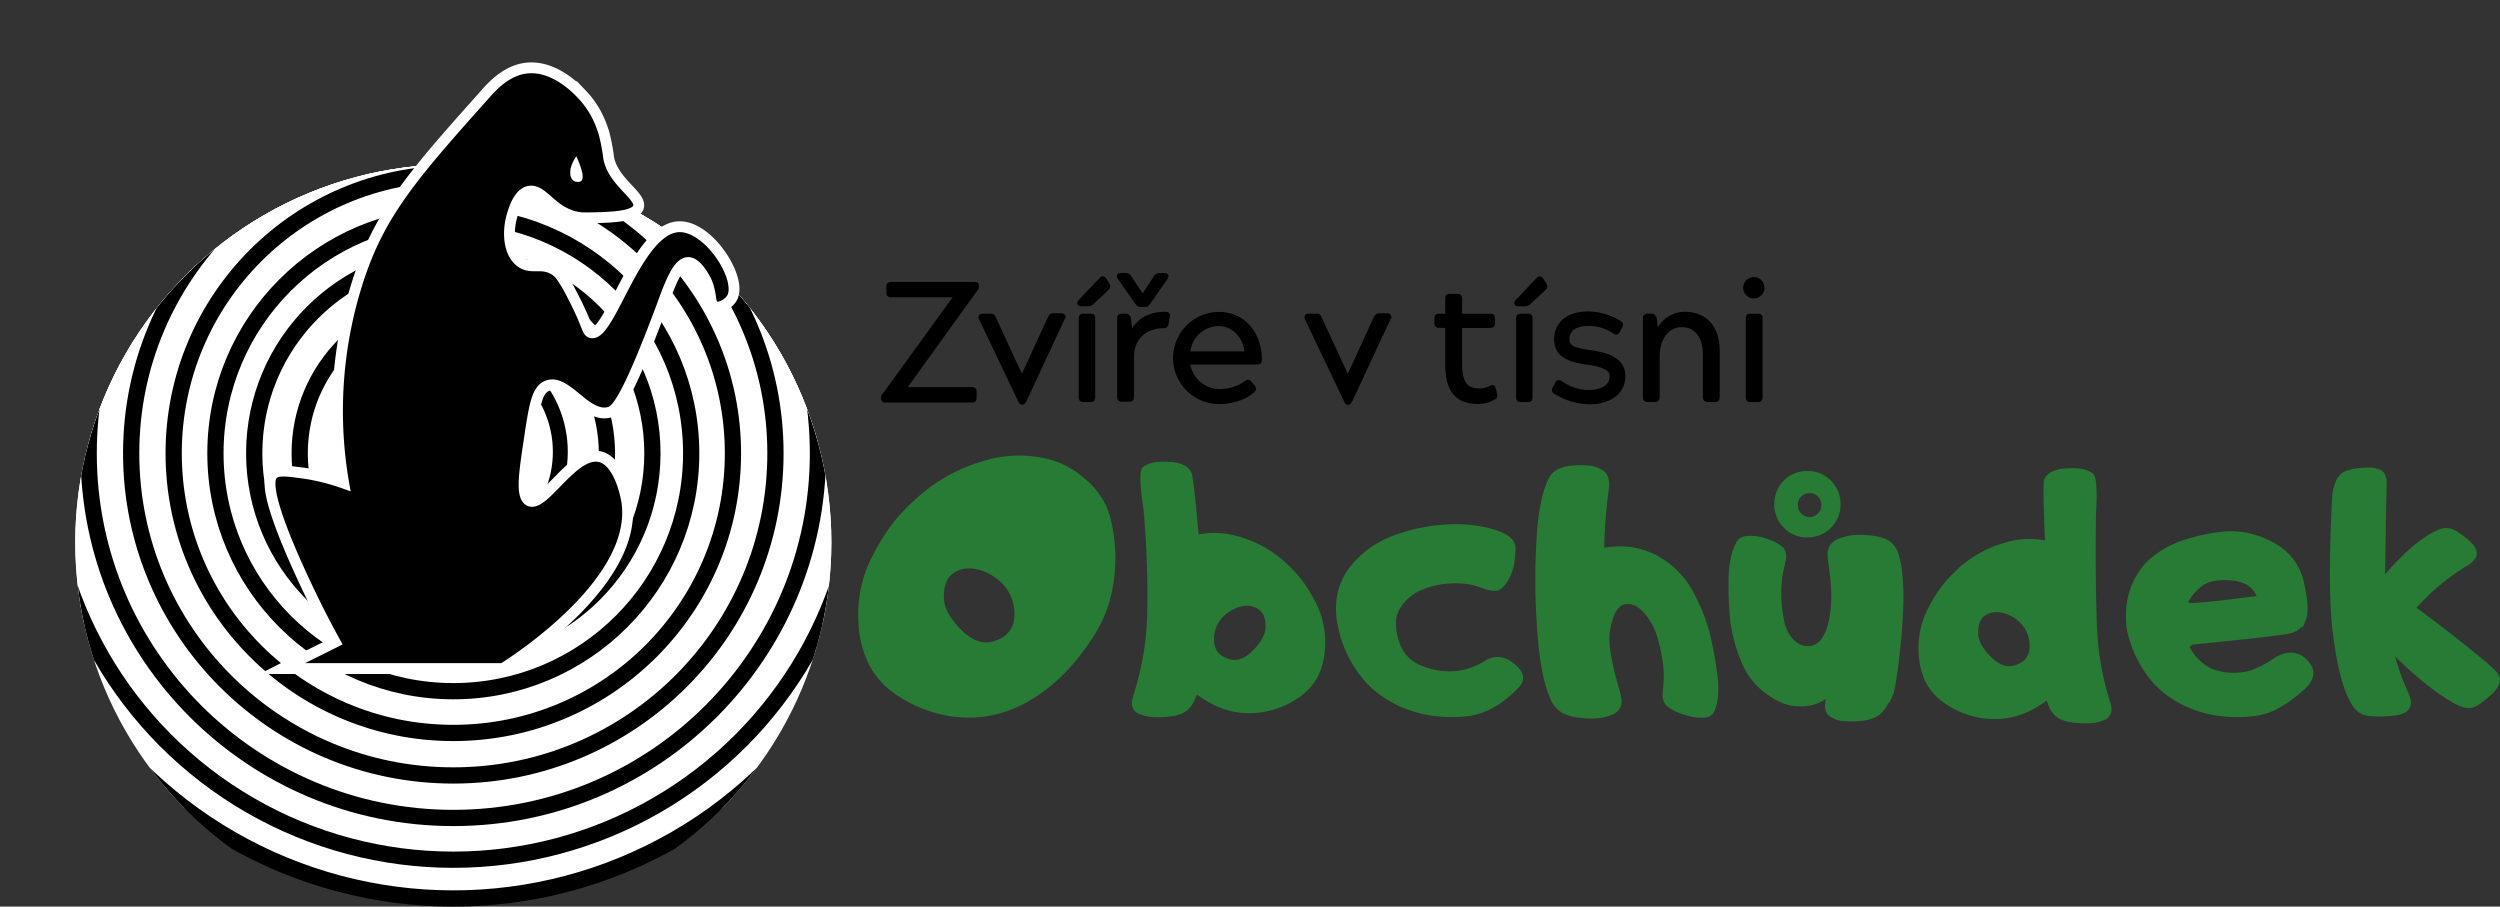 <svg xmlns="http://www.w3.org/2000/svg" xmlns:xlink="http://www.w3.org/1999/xlink" viewBox="0 0 670.51 243.16"><rect x="0" y="0" width="670.51" height="243.16" fill="#333333" stroke="none"/><defs><clipPath id="clip-path" transform="translate(20.18 16.71)"><circle cx="101.4" cy="128.77" r="101.4" style="fill:none"></circle></clipPath></defs><g id="Vrstva_2" data-name="Vrstva 2"><g id="Vrstva_1-2" data-name="Vrstva 1"><g style="clip-path:url(#clip-path)"><circle cx="121.58" cy="121.58" r="119.4" style="fill:#fff;stroke:#000;stroke-miterlimit:10;stroke-width:4.356px"></circle></g><g style="clip-path:url(#clip-path)"><circle cx="121.58" cy="121.58" r="109" style="fill:#fff;stroke:#000;stroke-miterlimit:10;stroke-width:4.356px"></circle></g><g style="clip-path:url(#clip-path)"><circle cx="121.58" cy="121.58" r="97.8" style="fill:#fff;stroke:#000;stroke-miterlimit:10;stroke-width:4.356px"></circle></g><g style="clip-path:url(#clip-path)"><circle cx="121.58" cy="121.58" r="86.4" style="fill:#fff;stroke:#000;stroke-miterlimit:10;stroke-width:4.356px"></circle></g><g style="clip-path:url(#clip-path)"><circle cx="121.58" cy="121.58" r="75" style="fill:#fff;stroke:#000;stroke-miterlimit:10;stroke-width:4.356px"></circle></g><g style="clip-path:url(#clip-path)"><circle cx="121.58" cy="121.58" r="63.8" style="fill:#fff;stroke:#000;stroke-miterlimit:10;stroke-width:4.356px"></circle></g><g style="clip-path:url(#clip-path)"><circle cx="121.58" cy="121.58" r="53.4" style="fill:#fff;stroke:#000;stroke-miterlimit:10;stroke-width:4.356px"></circle></g><g style="clip-path:url(#clip-path)"><circle cx="121.58" cy="121.58" r="41.2" style="fill:#fff;stroke:#000;stroke-miterlimit:10;stroke-width:4.356px"></circle></g><circle cx="121.28" cy="121.18" r="29" style="fill:none;stroke:#000;stroke-miterlimit:10;stroke-width:4px"></circle><path d="M72,112.87A113.82,113.82,0,0,1,76.7,56c5.9-16.7,15-27,33.2-47.4,2.2-2.5,6.2-6.8,11.8-7.1,7.1-.4,13,5.8,14.2,7.1a24,24,0,0,1,4.7,7.1c.5,1.1.8,2.1,1.1,2.9a48.41,48.41,0,0,1,1.3,6.5c.8,6.9,9.3,10.8,8,13.9-1,2.4-7.2,2.6-12.7,2.7h-2.4c-7.9-.7-10.3-7.9-14.2-7.1-3,.6-4.3,5.6-4.7,7.1-.9,3.4-1,9.2,2.4,11.8,3,2.3,5.7-.2,9.5,2.4.7.5,1.8,1.4,4.7,7.1,3.9,7.6,3.6,9.1,4.7,9.5,5.1,1.5,12.3-28.2,23.7-28.4,7.9-.2,16.9,13.8,14.2,19-.9,1.7-3.4,3-4.7,2.4-1.5-.7-.6-3.4-2.4-7.1-.2-.4-2.4-4.7-4.7-4.7-2.8,0-4.9,5.8-7.1,11.8-9.9,26.5-12.5,28-14.2,28.4-6.2,1.5-11.5-9.3-16.6-7.1-2.7,1.1-3.4,5.5-4.7,14.2s-2.4,15.4,0,16.6c3.9,1.9,11.8-13.6,19-11.8,5.3,1.3,7,11.2,7.1,11.8,3.4,21.1-28.6,42.1-33.2,45H55.5c4.7-2.4,9.5-4.7,14.2-7.1-2.6-4.7-5.9-11.1-9.5-19-10.1-22.2-8.1-25.2-7.1-26.1,1.3-1.2,4-.8,9.5,0A58.29,58.29,0,0,1,72,112.87Z" transform="translate(20.18 16.71)" style="stroke:#fff;stroke-miterlimit:10;stroke-width:2.904px"></path><path d="M134.4,25.27c-1.9,2.7-2,5.3-.9,6.3a1.87,1.87,0,0,0,2.1.3C136.7,31.07,135.6,28,134.4,25.27Z" transform="translate(20.18 16.71)" style="fill:#fff;stroke:#fff;stroke-miterlimit:10;stroke-width:0.068px"></path><path d="M217.1,90.57c-.2,0-.4,0-.4-.4v-.3a.71.71,0,0,1,.3-.6l19.4-26.8H218.8c-.5,0-.7-.2-.7-.7v-1.6c0-.5.2-.7.7-.7h22.6c.3,0,.4.1.4.4v.3c0,.3,0,.3-.3.7l-19.3,26.8h18.3c.5,0,.7.1.7.7V90c0,.5-.2.7-.7.7H217.1Z" transform="translate(20.18 16.71)" style="stroke:#000;stroke-miterlimit:10;stroke-width:1.112px"></path><path d="M242.9,68.67c-.2-.4,0-.7.4-.7h2.2c.5,0,.7.1.9.7l7.5,16.2h0l7.5-16.3c.3-.6.5-.7.9-.7h2.2a.43.43,0,0,1,.4.7l-10.3,22.1c-.3.4-.3.6-.6.6h-.1c-.2,0-.3-.2-.5-.6Z" transform="translate(20.18 16.71)" style="stroke:#000;stroke-miterlimit:10;stroke-width:1.112px"></path><path d="M272.7,64.47a1.59,1.59,0,0,1-1.2.4h-1.8c-.4,0-.6-.3-.1-.8l5.6-5.9c.3-.4.6-.2.9.2l.8,1.3c.2.4.2.6-.1.9Zm-3,4.2c0-.5.2-.7.7-.7h1.9c.6,0,.7.2.7.7v21.2c0,.5-.2.7-.7.7h-1.9c-.5,0-.7-.2-.7-.7Z" transform="translate(20.18 16.71)" style="stroke:#000;stroke-miterlimit:10;stroke-width:1.112px"></path><path d="M285.7,65.07c-.4,0-.7-.3-1-.7l-4.6-6.6c-.3-.5-.2-.7.3-.7h1.3a1.17,1.17,0,0,1,1.1.7l3.5,5.2,3.4-5.2a1.17,1.17,0,0,1,1.1-.7h1.4c.4,0,.6.2.3.7l-4.6,6.6c-.3.4-.5.7-.9.7Zm-2.3,13.8v10.9c0,.5-.2.7-.7.7h-2c-.5,0-.7-.2-.7-.7V68.67c0-.5.2-.7.7-.7h1.1c.4,0,.5.2.8.7l.5,4.5c.9-1.9,2.9-5.7,9.3-5.7.6,0,.7.2.6.6l-.3,2c-.1.5-.3.7-.8.7C286.1,70.77,283.4,74.77,283.4,78.87Z" transform="translate(20.18 16.71)" style="stroke:#000;stroke-miterlimit:10;stroke-width:1.112px"></path><path d="M315.9,87c.3.4.3.7,0,1-2.1,2-5.7,3.1-9,3.1a11.8,11.8,0,0,1-.2-23.6c6.9,0,11,5.6,11,12.3,0,.5-.1.7-.7.7H298.4a8.68,8.68,0,0,0,8.6,7.7,12.54,12.54,0,0,0,7-2.2c.5-.3.7-.4,1,0Zm-1.7-8.9c-.2-4-3.1-7.9-7.6-7.9a8.23,8.23,0,0,0-8.1,7.9Z" transform="translate(20.18 16.71)" style="stroke:#000;stroke-miterlimit:10;stroke-width:1.112px"></path><path d="M330.3,68.67c-.2-.4,0-.7.4-.7h2.2c.5,0,.7.1.9.7l7.5,16.2h0l7.5-16.3c.3-.6.5-.7.9-.7h2.2a.43.43,0,0,1,.4.7L342,90.67c-.3.4-.3.6-.6.6h-.1c-.2,0-.3-.2-.5-.6Z" transform="translate(20.18 16.71)" style="stroke:#000;stroke-miterlimit:10;stroke-width:1.112px"></path><path d="M376.1,91.07c-5.9,0-8.1-3.7-8.1-9.9V70.67h-2.2c-.5,0-.7-.2-.7-.7v-1.3c0-.6.2-.7.7-.7H368v-4.6c0-.5.1-.7.7-.7h2c.5,0,.7.2.7.7V68h8.1c.5,0,.7.1.7.7V70c0,.5-.1.7-.7.7h-8.1v10.2c0,5.2,1.6,7.1,5.1,7.1a5.66,5.66,0,0,0,3.1-.7c.6-.3.7-.3.9.4l.3,1.4c.1.4.1.6-.3.8A8.11,8.11,0,0,1,376.1,91.07Z" transform="translate(20.18 16.71)" style="stroke:#000;stroke-miterlimit:10;stroke-width:1.112px"></path><path d="M389.9,64.47a1.59,1.59,0,0,1-1.2.4h-1.8c-.4,0-.6-.3-.1-.8l5.6-5.9c.3-.4.6-.2.9.2l.8,1.3c.2.4.2.6-.1.9Zm-2.9,4.2c0-.5.2-.7.7-.7h1.9c.6,0,.7.2.7.7v21.2c0,.5-.2.7-.7.7h-1.9c-.5,0-.7-.2-.7-.7Z" transform="translate(20.18 16.71)" style="stroke:#000;stroke-miterlimit:10;stroke-width:1.112px"></path><path d="M412.1,84.17c0-2-2.2-3-6.3-3.6-4.4-.6-8.6-1.6-8.6-6.3,0-4.2,3.3-6.9,8.5-6.9a16.49,16.49,0,0,1,8.5,2.5c.5.3.4.6.2,1l-.6,1.1c-.2.4-.4.7-1,.3a11.56,11.56,0,0,0-7-2.1c-3.7,0-5.6,1.6-5.6,4.1s2.2,2.9,6.3,3.5c4.4.6,8.7,2,8.7,6.4,0,4.1-3.4,7-9.1,7a17.75,17.75,0,0,1-9.2-2.8c-.4-.3-.4-.5-.1-1l.6-1.1c.2-.4.4-.7,1-.3a13.2,13.2,0,0,0,7.5,2.5C410.3,88.37,412.1,86.47,412.1,84.17Z" transform="translate(20.18 16.71)" style="stroke:#000;stroke-miterlimit:10;stroke-width:1.112px"></path><path d="M424.1,72.67c.9-1.8,3.2-5.2,7.6-5.2,4.8,0,8.8,2.9,8.8,10v12.4c0,.5-.2.7-.7.7h-2c-.5,0-.7-.2-.7-.7V78.37c0-5.3-2.7-7.9-6.3-7.9-3.9,0-6.4,3.7-6.4,8.2v11.2c0,.5-.2.7-.7.7h-2c-.5,0-.7-.2-.7-.7V68.67c0-.5.2-.7.7-.7h1.1c.4,0,.5.2.8.7Z" transform="translate(20.18 16.71)" style="stroke:#000;stroke-miterlimit:10;stroke-width:1.112px"></path><path d="M450.2,58.17a2.3,2.3,0,1,1,0,4.6,2.3,2.3,0,0,1,0-4.6Zm-1.6,10.5c0-.5.1-.7.7-.7h2c.6,0,.7.2.7.7v21.2c0,.5-.2.7-.7.7h-2c-.5,0-.7-.2-.7-.7Z" transform="translate(20.18 16.71)" style="stroke:#000;stroke-miterlimit:10;stroke-width:1.112px"></path><path d="M213.94,133.27a65.78,65.78,0,0,1,4.14-7.13,41.48,41.48,0,0,1,5.33-6.42q1.34-1.32,2.61-2.46a45.06,45.06,0,0,1,18.56-10.09,31.51,31.51,0,0,1,17.2,0,22.74,22.74,0,0,1,7.86,4.21,22,22,0,0,1,5.87,6.77,19.59,19.59,0,0,1,1.87,5.17,50,50,0,0,1,.88,5.44,43,43,0,0,1-1.7,16.91,37.21,37.21,0,0,1-4.43,8.88,67.42,67.42,0,0,1-6,7.75,46,46,0,0,1-10.68,8.62,31.79,31.79,0,0,1-13,4.21,32.79,32.79,0,0,1-13.54-1.7,35.18,35.18,0,0,1-9.26-4.81,20.71,20.71,0,0,1-6.61-7.93,28.07,28.07,0,0,1-2.51-10.9A33.41,33.41,0,0,1,213.94,133.27Zm18.52,10.09q0,4.59,5.14,9.52t10.4,2.27a7.13,7.13,0,0,0,4.12-4.69,11.85,11.85,0,0,0-.29-6.25,12.12,12.12,0,0,0-4.36-6.09,13.61,13.61,0,0,0-6.51-2.81,8,8,0,0,0-5.92,1.44Q232.46,138.63,232.46,143.36Z" transform="translate(20.18 16.71)" style="fill:#287b34;stroke:#287b34;stroke-miterlimit:10"></path><path d="M299.57,171.21a6,6,0,0,1-2.51,2.79,9.08,9.08,0,0,1-3.05.88,22.8,22.8,0,0,1-4.45.26,11.1,11.1,0,0,1-4-.83,2.47,2.47,0,0,1-1.66-2.49,7.42,7.42,0,0,1,.38-1.92c.22-.64.41-1.27.57-1.87A76.86,76.86,0,0,0,288,148.21a251.93,251.93,0,0,0-1-28.49q-1.51-9.94-.24-10.87a7.25,7.25,0,0,1,3.46-1.16,24,24,0,0,1,3.43,0,8.72,8.72,0,0,1,3.25.71,4,4,0,0,1,2,1.84q.48.76,1.95,17a21.46,21.46,0,0,1,10.65.33,30.38,30.38,0,0,1,12.65,6.87c.57.54,1.15,1.1,1.75,1.7a27,27,0,0,1,3.65,4.39,48,48,0,0,1,2.84,4.85,22.76,22.76,0,0,1,2.32,11.27,19.48,19.48,0,0,1-1.7,7.49,14.7,14.7,0,0,1-4.53,5.39,23.73,23.73,0,0,1-6.32,3.32,22.73,22.73,0,0,1-9.24,1.14,21.33,21.33,0,0,1-8.81-2.89,27,27,0,0,1-3.45-2.32A24.9,24.9,0,0,1,299.57,171.21Zm18.24-24.8a6,6,0,0,0-4.41-1.09,10.15,10.15,0,0,0-4.83,2.09,8.78,8.78,0,0,0-3.22,4.52,9.42,9.42,0,0,0-.21,4.69,5.1,5.1,0,0,0,3.05,3.46q3.88,2,7.72-1.68t3.84-7.08Q319.75,147.81,317.81,146.41Z" transform="translate(20.18 16.71)" style="fill:#287b34;stroke:#287b34;stroke-miterlimit:10"></path><path d="M378.39,125.27a18.26,18.26,0,0,1,5.16,1.84c1.48.89,2.23,1.94,2.23,3.18a24.53,24.53,0,0,1-.38,4.26,12.63,12.63,0,0,1-1.47,4q-1.56,2.7-3,2.7a8.12,8.12,0,0,1-2.59-.42l-2.48-.85a20.21,20.21,0,0,0-6.94-.69,22.2,22.2,0,0,0-8.24,1.87,12.53,12.53,0,0,0-5.94,5.28c-1.4,2.38-1.38,5.57,0,9.54a10.3,10.3,0,0,0,6.23,6.33,19.91,19.91,0,0,0,9.59,1.44,19.2,19.2,0,0,0,7.86-2.84q4.13-2.46,8.24,1.75c1.58,1.64,1.55,3.28-.09,4.9a33.17,33.17,0,0,1-4.31,3.72,21.94,21.94,0,0,1-2.56,1.56,18.2,18.2,0,0,1-7,2.11,37.62,37.62,0,0,1-7,0,32.26,32.26,0,0,1-8.86-2.09,30.36,30.36,0,0,1-6.42-3.48,24.4,24.4,0,0,1-5.42-5.28,31.41,31.41,0,0,1-5.83-12.78q-2.31-10.9,5.4-18.19a25.38,25.38,0,0,1,8.72-5.54A47.09,47.09,0,0,1,362.8,125a49.25,49.25,0,0,1,7.8-.62A35.76,35.76,0,0,1,378.39,125.27Z" transform="translate(20.18 16.71)" style="fill:#287b34;stroke:#287b34;stroke-miterlimit:10"></path><path d="M409.55,130.81a23.37,23.37,0,0,1,5.12-.48,20.68,20.68,0,0,1,10.65,3.18,23,23,0,0,1,8.05,8.55,48.56,48.56,0,0,1,4.41,10.72,99.55,99.55,0,0,1,2,10.52q1,6.72-.54,10.37a2.34,2.34,0,0,1-1.8,1.52,12.23,12.23,0,0,1-5.47-.62,12.58,12.58,0,0,1-4.52-2.13,2.39,2.39,0,0,1-.81-1,3.38,3.38,0,0,1-.4-1.9c.05-.69.1-1.34.16-1.94a27.58,27.58,0,0,0-.19-7.22,41.73,41.73,0,0,0-1.65-7.08,16.51,16.51,0,0,0-1.8-3.79q-3.23-5.11-6.92-4.71T411,153.21q-.33,4.5,2.08,13.17c.22.75.45,1.55.69,2.39a12.24,12.24,0,0,1,.45,2.44,3.18,3.18,0,0,1-1.92,3.17,11.86,11.86,0,0,1-4.57,1.09,21.72,21.72,0,0,1-5.16-.33A10.71,10.71,0,0,1,399,174a7.18,7.18,0,0,1-2.91-3.5,31.3,31.3,0,0,1-1.54-4.55,71.47,71.47,0,0,1-1.71-10.82q-.61-6.57-.71-13.57t.28-13.48a67.56,67.56,0,0,1,1.28-10.44,24.87,24.87,0,0,1,1.95-5.78,5.09,5.09,0,0,1,2.32-2.32,11.12,11.12,0,0,1,3.86-.9,23.21,23.21,0,0,1,3.95,0,7.64,7.64,0,0,1,4,1.47c1,.79,1.31,2.33,1,4.64A141.5,141.5,0,0,0,409.55,130.81Z" transform="translate(20.18 16.71)" style="fill:#287b34;stroke:#287b34;stroke-miterlimit:10"></path><path d="M470.37,169.36a10.49,10.49,0,0,1-8.1,2.84q-3.66.11-8-2.93a18.94,18.94,0,0,1-6.9-8.55A43.25,43.25,0,0,1,444.41,150a92.42,92.42,0,0,1-.5-10.52q0-6.72,2-10.37a2.66,2.66,0,0,1,2-1.51,11.51,11.51,0,0,1,5.37.61,11,11,0,0,1,4.24,2.13,1.83,1.83,0,0,1,.66,1,3,3,0,0,1,.15,1.9c-.16.69-.3,1.34-.43,1.94a28.69,28.69,0,0,0-.83,7.22,36.51,36.51,0,0,0,.69,7.09,12.8,12.8,0,0,0,1.28,3.78q2.51,4.17,6.25,3.77t5.3-6.21c1-3.86,1.17-8.69.38-14.46q-.14-1.14-.33-2.4a12.67,12.67,0,0,1-.14-2.44,3.81,3.81,0,0,1,2.39-3.17,13.34,13.34,0,0,1,4.71-1.09,21.85,21.85,0,0,1,5.12.33,9.85,9.85,0,0,1,3.46,1.14,6.09,6.09,0,0,1,2.41,3.51,27.19,27.19,0,0,1,.9,4.54,65.59,65.59,0,0,1,.21,10.82q-.3,6.57-1.18,13.57c-.58,4.68-1.08,7.46-1.49,8.36a27.67,27.67,0,0,1-2,3.44,6.3,6.3,0,0,1-2.65,2.32,12.17,12.17,0,0,1-4,.9,23.53,23.53,0,0,1-4,0,6.63,6.63,0,0,1-3.81-1.47c-.87-.79-1-2.33-.36-4.64ZM456.2,118.49a8.25,8.25,0,0,1,8.34-8.38,8.2,8.2,0,0,1,6,2.44,8.51,8.51,0,0,1,0,11.93,8.2,8.2,0,0,1-6,2.44,8,8,0,0,1-5.92-2.44A8.18,8.18,0,0,1,456.2,118.49Zm5.31.14a3.65,3.65,0,1,0,7.29,0,3.46,3.46,0,0,0-1.06-2.53,3.66,3.66,0,0,0-5.17,0A3.46,3.46,0,0,0,461.51,118.63Z" transform="translate(20.18 16.71)" style="fill:#287b34;stroke:#287b34;stroke-miterlimit:10"></path><path d="M529,170.36a27.11,27.11,0,0,1-3.46,2.32,21.23,21.23,0,0,1-8.81,2.89,23,23,0,0,1-9.28-1.14,24,24,0,0,1-6.32-3.32,14.65,14.65,0,0,1-4.53-5.4,19.25,19.25,0,0,1-1.7-7.48A22.76,22.76,0,0,1,497.22,147a48.15,48.15,0,0,1,2.84-4.86,27.37,27.37,0,0,1,3.65-4.38c.6-.6,1.18-1.17,1.75-1.7a30.77,30.77,0,0,1,12.69-6.87,21.5,21.5,0,0,1,10.66-.33q-.66-16.11-.24-16.86a4.1,4.1,0,0,1,2-1.85,9.08,9.08,0,0,1,3.29-.71,24,24,0,0,1,3.44,0,7,7,0,0,1,3.45,1.16q1.29.92.71,10.87-.18,17.19.22,28.39a76.88,76.88,0,0,0,3,19.82c.16.6.35,1.23.57,1.87a7,7,0,0,1,.38,1.92,2.46,2.46,0,0,1-1.66,2.49,11.21,11.21,0,0,1-3.95.83,22.9,22.9,0,0,1-4.46-.26,9.88,9.88,0,0,1-3.1-.88,6,6,0,0,1-2.51-2.8A24.63,24.63,0,0,1,529,170.36ZM509.87,153c0,2.28,1.27,4.64,3.83,7.08s5.15,3,7.77,1.69a5.21,5.21,0,0,0,3-3.46,9.15,9.15,0,0,0-3.46-9.21,10.11,10.11,0,0,0-4.83-2.09,6,6,0,0,0-4.4,1.09C510.51,149,509.87,150.64,509.87,153Z" transform="translate(20.18 16.71)" style="fill:#287b34;stroke:#287b34;stroke-miterlimit:10"></path><path d="M567.84,155.67c-1,.51-1.34,1-1.19,1.42a13.55,13.55,0,0,0,6.16,6,16.63,16.63,0,0,0,8.29,1q3.64-.33,8.67-3.67t8.52.29q3.51,3.61-1.3,7.6a35.06,35.06,0,0,1-7.58,5.16,20,20,0,0,1-6.18,1.49,35.07,35.07,0,0,1-6.72,0,30,30,0,0,1-8.67-2,27.66,27.66,0,0,1-6.2-3.34,23,23,0,0,1-5.26-5.13A30.92,30.92,0,0,1,550.74,152q-1.38-10.42,5.16-17.62a25.38,25.38,0,0,1,8.51-5.33,50.45,50.45,0,0,1,11.24-2.63,22.21,22.21,0,0,1,13.27,2.63,15.25,15.25,0,0,1,8.33,10.54q1.61,7,.57,9.68a5.19,5.19,0,0,1-3.55,3.32Q591.75,153.31,567.84,155.67Zm10.35-17.21c-4-.3-6.82.36-8.57,2a14.27,14.27,0,0,0-3.34,4c-.13.22,0,.54.33.94s6.72-.2,19.13-1.84Q584.14,138.9,578.19,138.46Z" transform="translate(20.18 16.71)" style="fill:#287b34;stroke:#287b34;stroke-miterlimit:10"></path><path d="M619,138.72a75.78,75.78,0,0,1,5.73-6.21,39.61,39.61,0,0,1,6.16-5,22.55,22.55,0,0,1,2.79-1.54,5.09,5.09,0,0,1,3-.5q1.62.28,4.9,3.06c2.2,1.84,2.6,3.48,1.21,4.9a7.12,7.12,0,0,1-1.37,1.07c-.51.3-1,.59-1.42.87a59.15,59.15,0,0,0-12.79,11q1.89,1.37,5.16,3.86c2.18,1.65,4.38,3.36,6.61,5.11s4.26,3.4,6.11,4.93a50.09,50.09,0,0,1,3.77,3.34c1.51,1.64,1.12,3.51-1.19,5.61s-4,3.24-5.16,3.43-2.65-.24-4.64-1.39a56.53,56.53,0,0,1-6.11-4.15q-3.14-2.42-5.85-4.92c-1.82-1.68-3.1-2.94-3.86-3.79-.19-.26-.48-.67-.85-1.23A55.91,55.91,0,0,0,624.72,168c.22.54.46,1.09.71,1.66a5.78,5.78,0,0,1,.48,1.71q.42,3.07-4.95,3.46c-3.59.25-6,.12-7.23-.38a5.5,5.5,0,0,1-2.58-2.25,22.25,22.25,0,0,1-1.58-3.11q-2.37-5.82-3.68-17t-.07-35.71a12.64,12.64,0,0,1,1.14-4.22,4.19,4.19,0,0,1,1.71-1.84,9.88,9.88,0,0,1,3-.88,23.56,23.56,0,0,1,3.27-.26,6.6,6.6,0,0,1,3.31.73c.85.49,1.25,1.56,1.19,3.2S619.2,123.43,619,138.72Z" transform="translate(20.18 16.71)" style="fill:#287b34;stroke:#287b34;stroke-miterlimit:10"></path></g></g></svg>